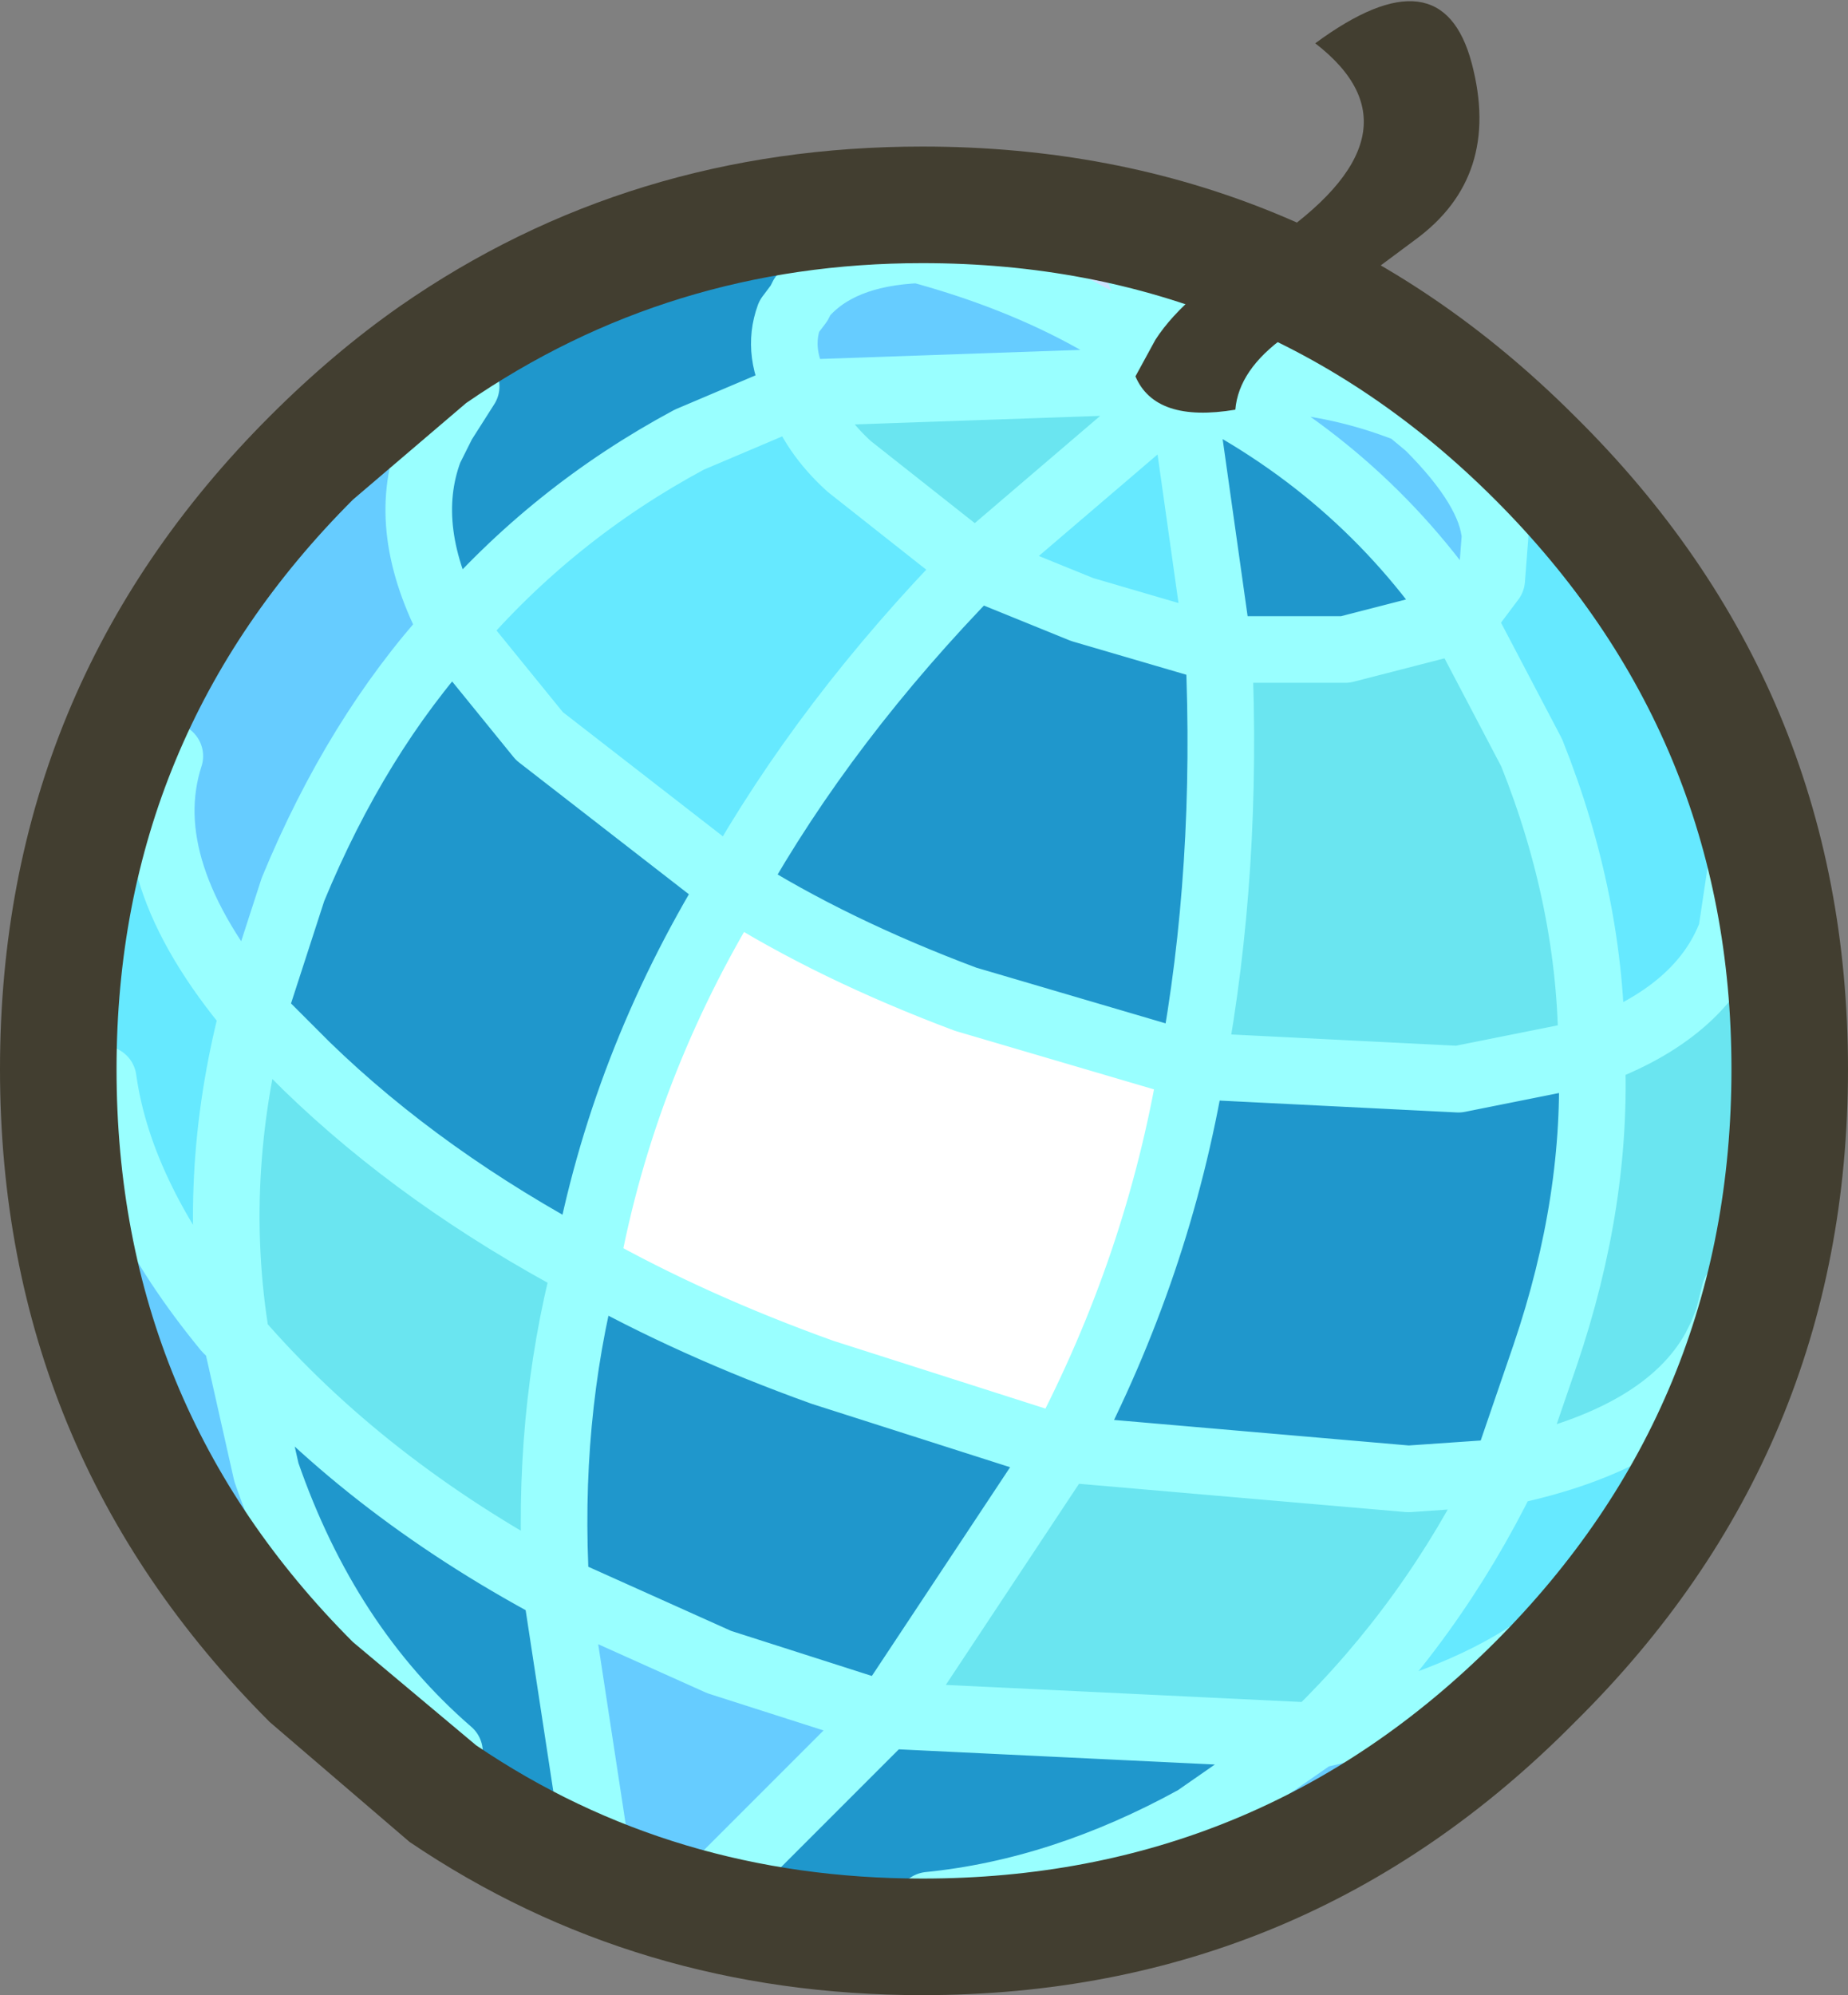 <?xml version="1.0" encoding="UTF-8" standalone="no"?>
<svg xmlns:xlink="http://www.w3.org/1999/xlink" height="89.85px" width="83.25px" xmlns="http://www.w3.org/2000/svg">
  <rect width="100%" height="100%" fill="#808080" stroke="none"/>
  <g transform="matrix(3.0, 0.0, 0.0, 3.0, -0.15, -9.9)">
    <path d="M21.9 9.7 L22.2 9.9 22.9 10.65 Q24.55 12.55 25.4 14.25 L25.5 14.4 26.2 16.3 26.05 17.3 Q25.6 18.5 23.95 19.1 23.95 16.85 23.05 14.6 L22.0 12.6 22.45 12.0 22.5 11.35 Q22.45 10.65 21.5 9.7 L21.2 9.45 21.9 9.7 M25.8 23.55 L25.75 23.75 25.6 24.1 25.4 24.6 24.95 25.55 24.55 26.2 23.9 27.1 23.75 27.4 23.65 27.55 23.15 28.05 23.05 28.1 Q21.85 28.9 19.8 29.35 21.55 27.65 22.65 25.4 25.05 24.95 25.8 23.55 M1.6 19.5 L1.55 19.4 1.7 17.7 2.45 15.05 2.6 14.65 Q2.05 16.35 3.85 18.5 3.2 21.0 3.6 23.4 L3.45 23.25 Q1.85 21.3 1.6 19.5 M17.8 9.15 L18.35 13.05 16.3 12.45 14.7 11.8 Q12.45 14.1 11.05 16.6 L8.15 14.35 6.85 12.75 Q8.35 11.0 10.4 9.9 L12.05 9.2 Q12.25 9.8 12.8 10.3 L14.7 11.8 17.8 9.15" fill="#66e9ff" fill-rule="evenodd" stroke="none"/>
    <path d="M23.05 28.1 L21.35 29.6 19.25 30.75 Q16.6 31.9 14.0 31.9 16.0 31.7 18.0 30.6 L19.8 29.35 Q21.85 28.9 23.05 28.1 M10.9 31.5 L10.8 31.45 9.75 31.05 9.25 30.85 8.95 30.75 8.4 27.15 10.85 28.25 13.35 29.05 10.9 31.5 M6.8 29.6 L5.65 28.6 2.85 24.85 2.7 24.55 2.65 24.45 2.6 24.25 2.55 24.2 2.4 23.6 2.0 22.65 1.75 21.65 1.65 20.15 1.6 19.5 Q1.85 21.3 3.45 23.25 L3.6 23.4 4.05 25.4 Q4.95 28.0 6.8 29.6 M2.6 14.65 L2.9 14.05 3.5 12.8 4.0 12.0 4.65 11.35 4.8 11.1 5.45 10.4 5.9 10.05 6.45 9.55 6.95 9.2 7.0 9.1 7.05 9.1 6.7 9.65 6.5 10.05 Q6.05 11.25 6.85 12.75 5.4 14.35 4.45 16.65 L3.85 18.5 Q2.05 16.35 2.6 14.65 M17.15 7.35 L17.5 7.5 18.1 7.65 18.65 7.85 19.15 8.1 Q20.7 8.7 21.9 9.7 L21.2 9.45 21.5 9.7 Q22.45 10.65 22.5 11.35 L22.45 12.0 22.0 12.6 Q20.45 10.3 17.9 9.05 L17.8 9.15 17.8 9.0 17.15 7.35 M12.05 9.2 Q11.7 8.6 11.9 8.05 L12.05 7.85 12.1 7.75 Q12.65 7.1 13.85 7.05 16.25 7.7 17.8 9.0 L17.85 9.05 Q19.55 8.8 21.2 9.45 20.35 8.65 19.15 8.1 18.5 8.25 17.8 9.0 L12.05 9.2" fill="#66ccff" fill-rule="evenodd" stroke="none"/>
    <path d="M26.2 16.3 L26.5 17.8 26.6 19.2 26.6 19.5 26.55 19.9 26.55 20.05 26.1 22.7 25.9 23.35 25.8 23.55 Q25.05 24.95 22.65 25.4 21.55 27.65 19.8 29.35 L19.6 29.35 13.35 29.05 16.0 25.05 21.2 25.5 22.65 25.4 23.25 23.65 Q24.05 21.3 23.95 19.1 L21.95 19.5 17.95 19.3 Q18.5 16.35 18.35 13.05 L20.25 13.05 22.0 12.6 23.05 14.6 Q23.95 16.85 23.95 19.1 25.6 18.5 26.05 17.3 L26.2 16.3 M8.85 22.3 Q8.25 24.6 8.4 27.15 5.5 25.6 3.6 23.4 3.2 21.0 3.85 18.5 L4.65 19.3 Q6.4 21.0 8.85 22.3 M14.7 11.8 L12.8 10.3 Q12.25 9.8 12.05 9.2 L17.8 9.0 17.8 9.15 14.7 11.8" fill="#6ae5f0" fill-rule="evenodd" stroke="none"/>
    <path d="M14.0 31.9 L11.35 31.65 10.9 31.5 13.35 29.05 10.85 28.25 8.4 27.15 Q8.25 24.6 8.85 22.3 10.45 23.2 12.4 23.9 L16.0 25.05 Q17.45 22.3 17.95 19.3 L14.55 18.3 Q12.55 17.55 11.05 16.6 12.45 14.1 14.7 11.8 L16.3 12.45 18.35 13.05 17.8 9.15 17.9 9.05 Q20.45 10.3 22.0 12.6 L20.25 13.05 18.35 13.05 Q18.5 16.35 17.95 19.3 L21.95 19.5 23.95 19.1 Q24.05 21.3 23.25 23.65 L22.65 25.4 21.2 25.5 16.0 25.05 13.35 29.05 19.6 29.35 19.8 29.35 18.0 30.6 Q16.0 31.7 14.0 31.9 M8.95 30.75 Q7.8 30.35 6.95 29.7 L6.8 29.6 Q4.95 28.0 4.05 25.4 L3.6 23.4 Q5.5 25.6 8.4 27.15 L8.95 30.75 M7.05 9.1 L7.1 9.05 8.6 8.2 8.75 8.1 8.9 8.0 9.25 7.95 11.25 7.25 11.95 7.15 12.05 7.1 12.7 7.0 12.75 6.95 14.05 6.95 13.85 7.05 Q12.65 7.1 12.1 7.75 L12.05 7.85 11.9 8.05 Q11.7 8.6 12.05 9.2 L10.4 9.9 Q8.35 11.0 6.85 12.75 L8.15 14.35 11.05 16.6 Q9.4 19.3 8.85 22.3 6.4 21.0 4.65 19.3 L3.85 18.5 4.45 16.65 Q5.4 14.35 6.85 12.75 6.05 11.25 6.5 10.05 L6.7 9.65 7.05 9.1" fill="#1f97cc" fill-rule="evenodd" stroke="none"/>
    <path d="M14.05 6.95 L14.55 6.95 17.15 7.35 17.8 9.0 Q16.25 7.7 13.85 7.05 L14.05 6.95" fill="#cbe4ff" fill-rule="evenodd" stroke="none"/>
    <path d="M21.2 9.45 Q19.55 8.8 17.85 9.05 L17.8 9.0 Q18.5 8.25 19.15 8.1 20.35 8.65 21.2 9.45" fill="#6699cc" fill-rule="evenodd" stroke="none"/>
    <path d="M11.05 16.6 Q12.55 17.55 14.55 18.3 L17.95 19.3 Q17.45 22.3 16.0 25.05 L12.4 23.9 Q10.45 23.2 8.85 22.3 9.4 19.3 11.05 16.6" fill="#ffffff" fill-rule="evenodd" stroke="none"/>
    <path d="M17.15 7.35 L17.8 9.0 Q18.5 8.25 19.15 8.1 20.35 8.65 21.2 9.45 L21.5 9.7 Q22.45 10.65 22.5 11.35 L22.45 12.0 22.0 12.6 23.05 14.6 Q23.95 16.85 23.95 19.1 25.6 18.5 26.05 17.3 L26.2 16.3 M22.0 12.6 Q20.45 10.3 17.9 9.05 L17.8 9.15 18.35 13.05 20.25 13.05 22.0 12.6 M21.95 19.5 L17.95 19.3 Q17.45 22.3 16.0 25.05 L21.2 25.5 22.65 25.4 23.25 23.65 Q24.05 21.3 23.95 19.1 L21.95 19.5 M26.1 22.7 L26.0 23.1 25.9 23.35 25.8 23.55 Q25.05 24.9 22.65 25.4 21.55 27.65 19.8 29.35 21.85 28.9 23.05 28.1 M7.05 9.1 L6.7 9.65 6.5 10.05 Q6.05 11.25 6.85 12.75 8.35 11.0 10.4 9.9 L12.05 9.2 Q11.7 8.6 11.9 8.05 L12.05 7.85 12.1 7.75 Q12.65 7.1 13.85 7.05 16.25 7.7 17.8 9.0 L12.05 9.2 Q12.25 9.8 12.8 10.3 L14.7 11.8 17.8 9.15 17.8 9.0 17.85 9.05 Q19.55 8.8 21.2 9.45 M17.9 9.05 L17.85 9.05 M6.85 12.75 L8.15 14.35 11.05 16.6 Q12.45 14.1 14.7 11.8 L16.3 12.45 18.35 13.05 Q18.5 16.35 17.95 19.3 L14.55 18.3 Q12.55 17.55 11.05 16.6 9.4 19.3 8.85 22.3 10.45 23.2 12.4 23.9 L16.0 25.05 13.35 29.05 19.6 29.35 19.8 29.35 18.0 30.6 Q16.0 31.7 14.0 31.9 M2.6 14.65 Q2.05 16.35 3.85 18.5 L4.45 16.65 Q5.4 14.35 6.85 12.75 M6.8 29.6 Q4.95 28.0 4.05 25.4 L3.6 23.4 3.45 23.25 Q1.85 21.3 1.6 19.5 M3.6 23.4 Q5.5 25.6 8.4 27.15 8.25 24.6 8.85 22.3 6.4 21.0 4.65 19.3 L3.85 18.5 Q3.2 21.0 3.6 23.4 M13.35 29.05 L10.9 31.5 M8.4 27.15 L10.85 28.25 13.35 29.05 M8.4 27.15 L8.95 30.75" fill="none" stroke="#99ffff" stroke-linecap="round" stroke-linejoin="round" stroke-width="1.0"/>
    <path d="M27.8 19.35 Q27.8 25.1 23.7 29.15 19.65 33.25 13.9 33.25 9.6 33.25 6.2 30.95 L4.1 29.15 Q0.05 25.1 0.05 19.35 0.05 13.6 4.1 9.55 5.05 8.6 6.05 7.9 9.5 5.5 13.9 5.5 19.65 5.5 23.7 9.55 27.8 13.6 27.8 19.35 M26.05 19.35 Q26.05 14.35 22.5 10.8 18.95 7.25 13.9 7.25 10.1 7.25 7.05 9.35 L5.35 10.8 Q1.8 14.35 1.8 19.35 1.8 24.4 5.35 27.95 L7.2 29.5 Q10.15 31.5 13.9 31.5 18.95 31.5 22.5 27.95 26.05 24.4 26.05 19.35" fill="#423e30" fill-rule="evenodd" stroke="none"/>
    <path d="M19.8 3.95 Q21.7 2.55 22.15 4.25 22.6 5.95 21.3 6.9 L19.35 8.35 Q18.65 8.85 18.6 9.45 17.4 9.65 17.1 8.95 L17.4 8.4 Q17.85 7.7 19.1 6.95 21.55 5.3 19.8 3.95" fill="#423e30" fill-rule="evenodd" stroke="none"/>
  </g>
</svg>
